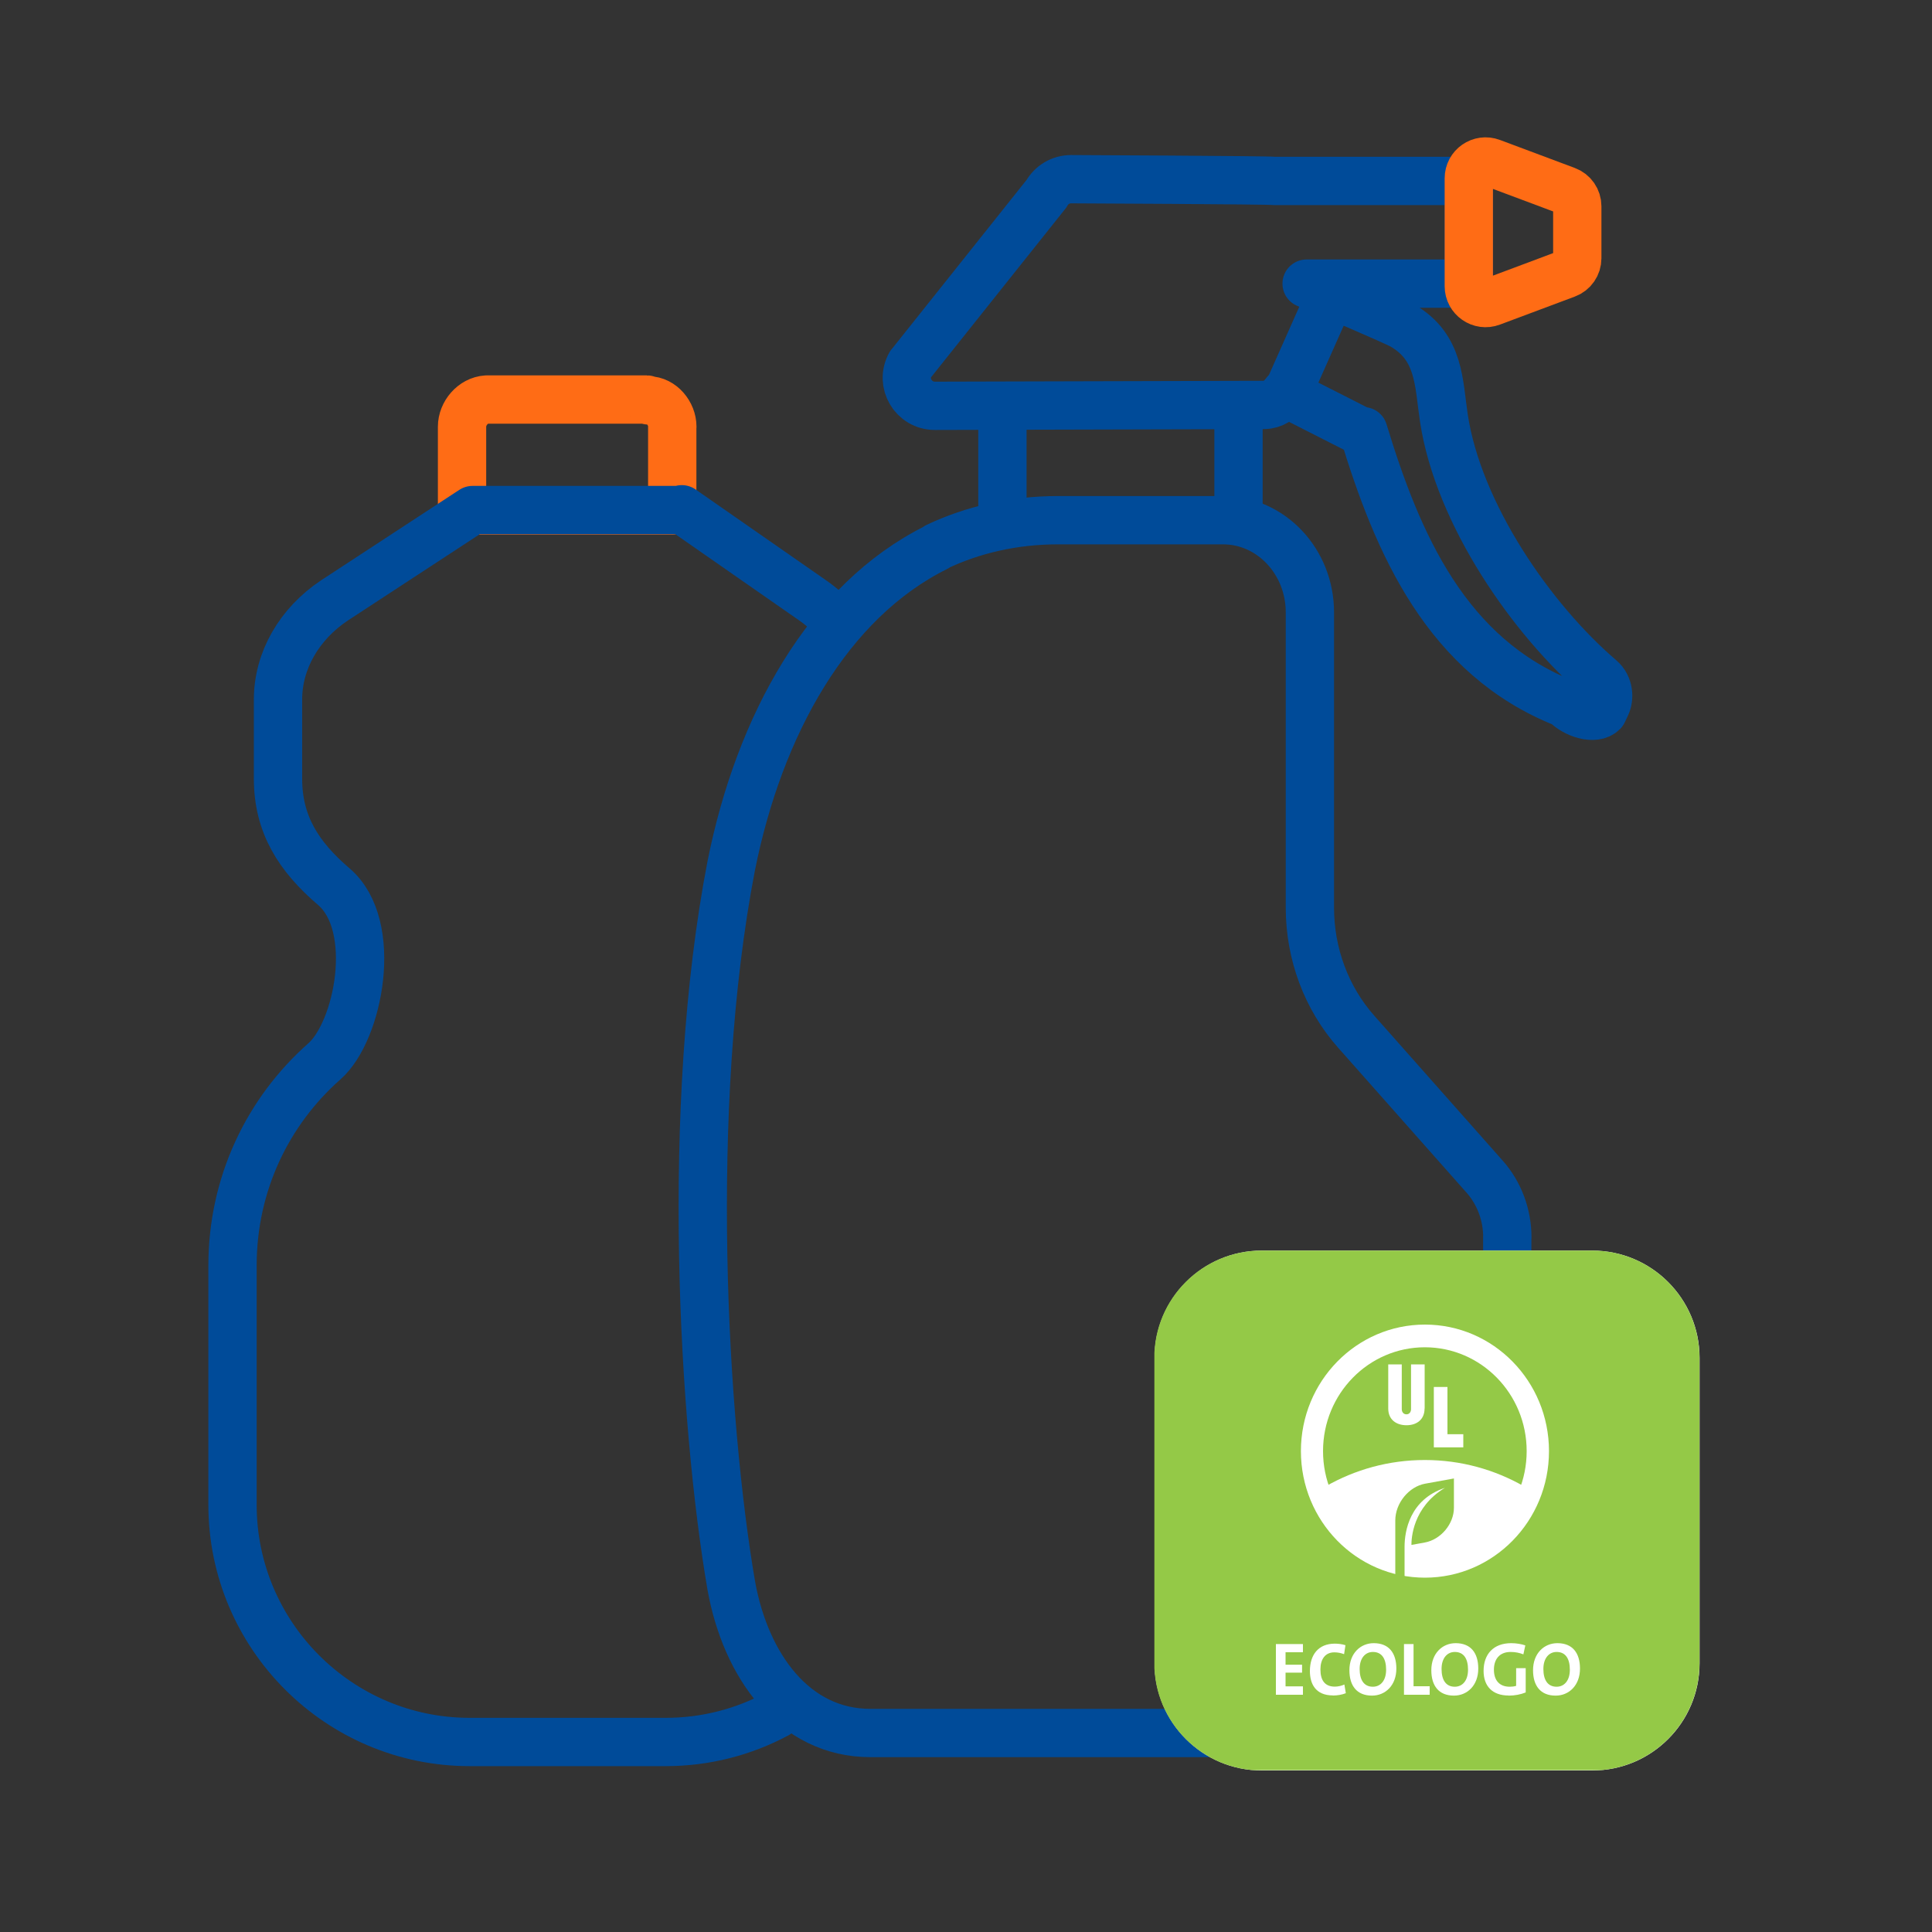 <?xml version="1.0" encoding="UTF-8"?>
<svg id="Layer_1" data-name="Layer 1" xmlns="http://www.w3.org/2000/svg" xmlns:xlink="http://www.w3.org/1999/xlink" viewBox="0 0 200 200">
  <rect x="0" y="0" width="200" height="200" fill="#333333" stroke="none"/>
  <defs>
    <style>
      .cls-1, .cls-2, .cls-3 {
        fill: none;
      }

      .cls-2 {
        stroke: #ff6c15;
      }

      .cls-2, .cls-3 {
        stroke-linecap: round;
        stroke-linejoin: round;
        stroke-width: 5px;
      }

      .cls-4 {
        fill: #94c947;
      }

      .cls-3 {
        stroke: #004b99;
      }

      .cls-5 {
        clip-path: url(#clippath-1);
      }

      .cls-6 {
        fill: #fff;
      }

      .cls-7 {
        clip-path: url(#clippath);
      }
    </style>
    <clipPath id="clippath">
      <rect class="cls-1" x="119.5" y="129.46" width="56.43" height="53.83"/>
    </clipPath>
    <clipPath id="clippath-1">
      <path class="cls-1" d="M130.61,129.46h34.22c6.13,0,11.1,4.98,11.1,11.1v31.61c0,6.13-4.98,11.11-11.11,11.11h-34.22c-6.13,0-11.11-4.98-11.11-11.11v-31.61c0-6.13,4.98-11.1,11.1-11.1Z"/>
    </clipPath>
  </defs>
  <path class="cls-2" d="M69.59,44.17v8.67h-21.76v-8.67c0-1.36,1.11-2.72,2.55-2.81h16.58q.09,0,.17.09c1.36,0,2.47,1.36,2.47,2.72Z"/>
  <path class="cls-3" d="M80.4,177.46c-3.43,1.83-7.34,2.87-11.49,2.87h-20.29c-13.53,0-24.55-11.02-24.55-24.55v-24.77c0-8.44,3.65-15.96,9.5-21.13,3.57-3.12,5.7-14.06.99-18.09-3.65-3.12-5.78-6.46-5.78-11.17v-8.21c0-4.03,2.2-7.83,5.85-10.26l14.29-9.35h21.66v-.08l13.53,9.42c1.01.7,1.89,1.51,2.64,2.39"/>
  <path class="cls-3" d="M94.25,37.72l14.09-17.68c.51-.92,1.48-1.49,2.53-1.49,0,0,20.76.09,21.04.18h20.14v10.63h-16.79s9.05,3.83,9.96,4.36c3.85,2.26,3.7,5.92,4.25,9.56,1.5,9.91,9.07,20.85,16.21,26.96.92.78.93,2.05.59,2.76-.13.28-.2.42-.33.7-.82.86-2.9.22-3.92-.87-12.28-4.84-17.34-16.53-20.88-28.19l-.06.11-8.03-4.08c-.52.71-1.25,1.24-2.2,1.25l-34.07.09c-2.21,0-3.61-2.36-2.54-4.29Z"/>
  <line class="cls-3" x1="133.53" y1="40.09" x2="137.78" y2="30.53"/>
  <path class="cls-3" d="M156.03,128.09v42.26c0,4.98-3.84,9.05-8.53,9.05h-57.39c-7.91,0-12.92-6.97-14.41-15.27-2.9-16.93-4.85-49.46,0-74.52,2.9-14.52,10.02-27.38,21.22-32.94l.08-.08c3.68-1.74,7.91-2.74,12.53-2.74h17.07c4.97,0,9,4.27,9,9.54v30.58c0,4.77,1.71,9.36,4.8,12.84l13.29,15c1.51,1.7,2.35,3.95,2.35,6.29Z"/>
  <line class="cls-3" x1="103.77" y1="52.84" x2="103.77" y2="43.29"/>
  <line class="cls-3" x1="128.21" y1="43.29" x2="128.21" y2="52.84"/>
  <g>
    <g class="cls-7">
      <path class="cls-6" d="M130.61,129.46h34.22c6.13,0,11.11,4.98,11.11,11.11v31.61c0,6.13-4.98,11.1-11.1,11.1h-34.22c-6.13,0-11.1-4.98-11.1-11.1v-31.62c0-6.13,4.98-11.1,11.1-11.1Z"/>
    </g>
    <g class="cls-5">
      <path class="cls-4" d="M129.89,183.25c-5.71,0-10.39-4.75-10.39-10.55v-32.69c0-5.8,4.67-10.55,10.39-10.55h35.65c5.71,0,10.39,4.75,10.39,10.55v32.69c0,5.8-4.67,10.55-10.39,10.55h-35.65Z"/>
      <path class="cls-6" d="M147.5,162.23c5.01,0,9.21-3.58,10.27-8.36-3.04-1.74-6.54-2.73-10.27-2.73s-7.23.99-10.27,2.73c1.06,4.79,5.26,8.36,10.27,8.36"/>
      <polygon class="cls-6" points="151.48 149.83 148.43 149.83 148.43 143.58 149.84 143.58 149.84 148.47 151.48 148.47 151.48 149.83"/>
      <path class="cls-6" d="M147.47,145.81c0,1.14-.81,1.73-1.87,1.73s-1.89-.58-1.89-1.73v-4.57h1.4v4.63c0,.33.21.54.48.54.33,0,.48-.27.48-.54v-4.63h1.41v4.57Z"/>
      <path class="cls-6" d="M147.5,139.47c-5.82,0-10.54,4.81-10.54,10.75s4.72,10.75,10.54,10.75,10.54-4.81,10.54-10.75-4.72-10.75-10.54-10.75M160.35,150.22c0,7.24-5.75,13.1-12.84,13.1s-12.84-5.86-12.84-13.1,5.75-13.1,12.84-13.1,12.84,5.87,12.84,13.1"/>
      <path class="cls-4" d="M145.4,160.12h0c0-1.62.53-4.88,4.18-6.1-3.36,2.02-3.47,5.27-3.47,5.91l1.38-.25c1.66-.3,3.02-1.92,3.02-3.6v-3.03l-2.98.54c-1.67.3-3.09,2-3.09,3.81v6.2c.25.09.69.05.96.1v-3.57Z"/>
      <polygon class="cls-6" points="132.08 175.44 132.08 170.19 134.88 170.19 134.88 171.04 133.08 171.04 133.08 172.33 134.79 172.33 134.79 173.15 133.08 173.15 133.08 174.57 134.88 174.57 134.88 175.44 132.08 175.44"/>
      <path class="cls-6" d="M137.98,175.51c-1.8,0-2.38-1.21-2.38-2.52,0-1.67.86-2.84,2.58-2.84.37,0,.76.05,1.1.16l-.14.93c-.31-.12-.66-.19-1.01-.19-.97,0-1.44.74-1.44,1.77,0,1.14.47,1.78,1.5,1.78.31,0,.71-.09.98-.22l.15.9c-.38.15-.86.24-1.34.24"/>
      <path class="cls-6" d="M142.12,171.01c-.78,0-1.37.63-1.37,1.76s.44,1.84,1.37,1.84c.78,0,1.37-.62,1.37-1.76s-.44-1.84-1.37-1.84M142.03,175.53c-1.57,0-2.34-1.02-2.34-2.63,0-1.74,1.14-2.8,2.52-2.8,1.57,0,2.34,1.02,2.34,2.63,0,1.74-1.14,2.8-2.52,2.8"/>
      <polygon class="cls-6" points="145.34 175.44 145.34 170.19 146.33 170.19 146.33 174.56 148 174.56 148 175.44 145.34 175.44"/>
      <path class="cls-6" d="M150.6,171.01c-.78,0-1.37.63-1.37,1.76s.44,1.84,1.37,1.84c.78,0,1.37-.62,1.37-1.76s-.44-1.84-1.37-1.84M150.51,175.53c-1.57,0-2.34-1.02-2.34-2.63,0-1.74,1.14-2.8,2.52-2.8,1.57,0,2.34,1.02,2.34,2.63,0,1.74-1.14,2.8-2.52,2.8"/>
      <path class="cls-6" d="M156.18,175.52c-1.7,0-2.6-.98-2.6-2.55,0-1.71,1-2.87,2.86-2.87.53,0,1.05.09,1.46.23l-.2.93c-.39-.16-.84-.25-1.32-.25-1.22,0-1.73.83-1.73,1.83,0,1.11.57,1.77,1.64,1.77.24,0,.46-.03.66-.09v-1.83h.99v2.51c-.51.21-1.14.33-1.76.33"/>
      <path class="cls-6" d="M161.14,171.01c-.78,0-1.37.63-1.37,1.76s.44,1.84,1.37,1.84c.78,0,1.37-.62,1.37-1.76s-.44-1.84-1.37-1.84M161.04,175.53c-1.57,0-2.34-1.02-2.34-2.63,0-1.74,1.14-2.8,2.52-2.8,1.57,0,2.34,1.02,2.34,2.63,0,1.74-1.14,2.8-2.52,2.8"/>
    </g>
  </g>
  <path class="cls-2" d="M154.4,31.26l7.75-2.9c.68-.25,1.13-.9,1.13-1.63v-5.37c0-.73-.45-1.38-1.13-1.63l-7.75-2.9c-1.14-.43-2.35.41-2.35,1.63v11.17c0,1.21,1.21,2.06,2.35,1.63Z"/>
</svg>